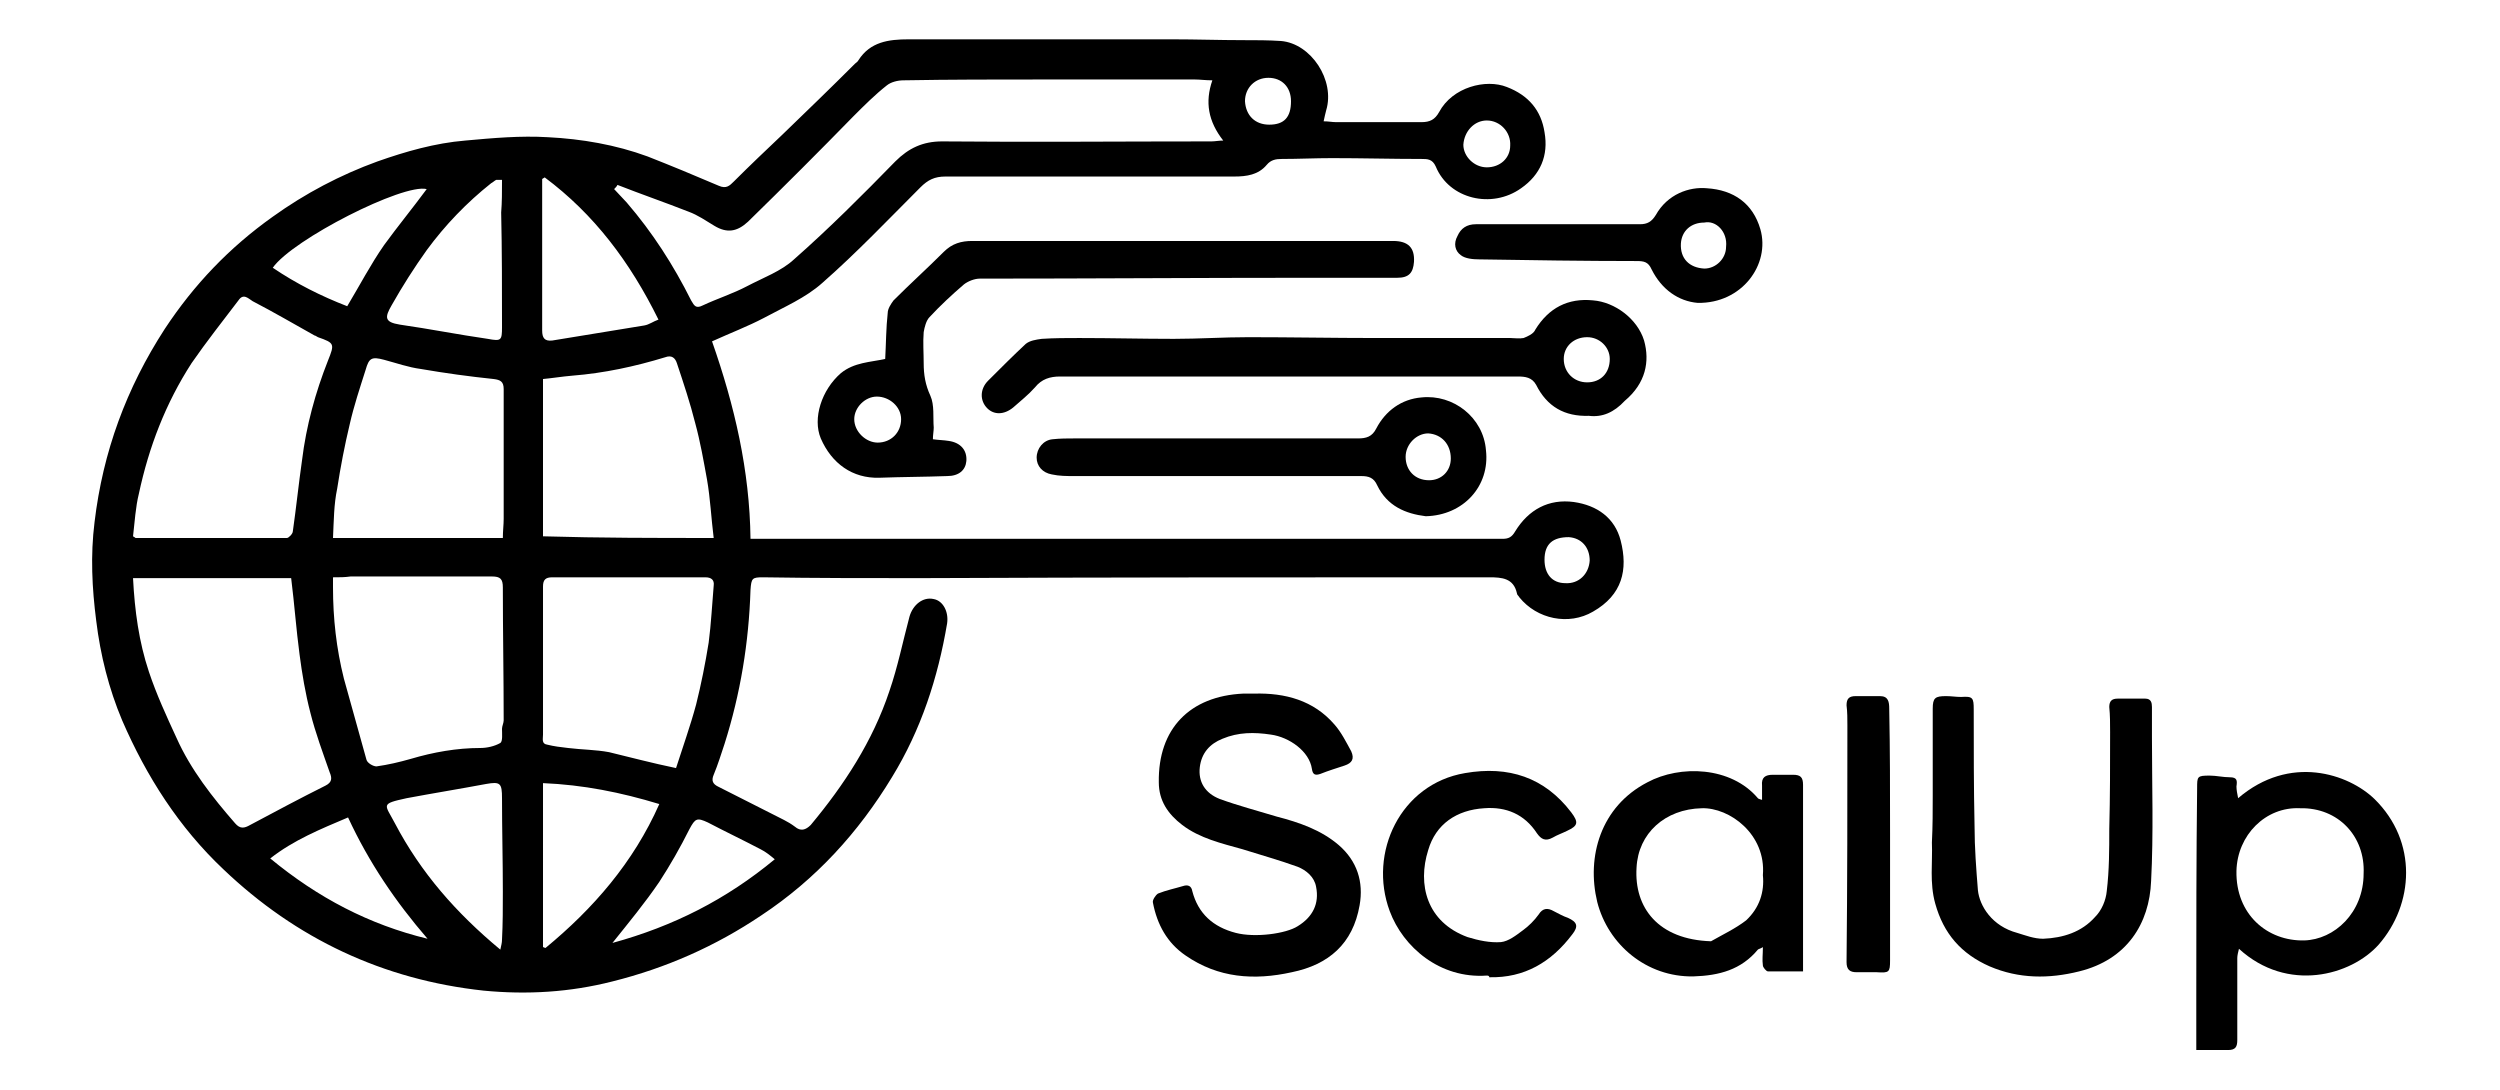 <svg xmlns="http://www.w3.org/2000/svg" xmlns:xlink="http://www.w3.org/1999/xlink" id="Capa_1" x="0px" y="0px" viewBox="0 0 298.8 130.3" style="enable-background:new 0 0 298.8 130.3;" xml:space="preserve"><g>	<path d="M89.7,64.4c2.1,0,3.9,0,5.7,0c25.3,0,50.5,0,75.8,0c2.8,0,5.6,0,8.4,0c0.7,0,1.1-0.2,1.5-0.9c1.6-2.6,4-3.9,7-3.5  c2.8,0.4,4.9,1.9,5.6,4.6c0.9,3.5,0.2,6.5-3.3,8.5c-2.9,1.7-6.7,0.9-8.8-1.7c-0.1-0.2-0.3-0.3-0.3-0.5c-0.4-1.8-1.8-1.9-3.3-1.9  c-22.7,0-45.4,0-68.2,0.1c-6.2,0-12.4,0-18.6-0.1c-1.3,0-1.4,0.1-1.5,1.5c-0.2,6.3-1.2,12.4-3.1,18.4c-0.4,1.2-0.8,2.5-1.3,3.7  c-0.3,0.7-0.1,1.1,0.5,1.4c2.6,1.3,5.3,2.7,7.9,4c0.4,0.2,0.9,0.5,1.3,0.8c0.7,0.6,1.3,0.4,1.9-0.2c4-4.8,7.4-10,9.4-16  c1-2.9,1.6-5.9,2.4-8.9c0.4-1.4,1.6-2.4,2.9-2.1c1.1,0.2,1.8,1.5,1.6,2.9c-1.1,6.5-3.1,12.7-6.6,18.4c-4,6.6-9.1,12.2-15.6,16.5  c-5.5,3.7-11.4,6.3-17.8,7.9c-5.1,1.3-10.2,1.6-15.4,1.1c-12-1.3-22.4-6.2-31.1-14.5c-5.3-5-9.2-11.1-12.1-17.8  c-1.6-3.8-2.6-7.8-3.1-11.9c-0.5-3.9-0.7-7.8-0.2-11.8c1-8.4,3.8-16,8.4-23.1c3.5-5.3,7.7-9.7,12.9-13.4c3.9-2.8,8.1-5,12.5-6.6  c3.4-1.2,6.9-2.2,10.5-2.5c3.3-0.3,6.6-0.6,9.9-0.4c4,0.2,8.1,0.9,11.9,2.3c2.8,1.1,5.7,2.3,8.5,3.5c0.9,0.4,1.3,0,1.8-0.5  c1.9-1.9,3.9-3.8,5.8-5.6c2.9-2.8,5.8-5.6,8.7-8.5c0.1-0.1,0.3-0.2,0.4-0.4c1.4-2.2,3.6-2.5,6-2.5c10.5,0,21,0,31.5,0  c2.8,0,5.7,0.1,8.5,0.1c1.5,0,3,0,4.5,0.1c3.6,0.3,6.5,4.7,5.4,8.3c-0.1,0.4-0.2,0.8-0.3,1.3c0.6,0,1,0.1,1.5,0.1  c3.4,0,6.8,0,10.2,0c1,0,1.6-0.3,2.1-1.2c1.6-3,5.6-4,8.1-3c2.6,1,4.1,2.8,4.5,5.4c0.5,2.8-0.5,5.1-2.8,6.7  c-3.5,2.5-8.6,1.3-10.2-2.6c-0.4-0.9-1-0.9-1.7-0.9c-3.6,0-7.1-0.1-10.7-0.1c-2,0-4,0.1-6,0.1c-0.7,0-1.3,0.1-1.8,0.7  c-1,1.2-2.4,1.4-3.9,1.4c-11.5,0-23,0-34.5,0c-1.3,0-2.1,0.4-3,1.3c-3.8,3.8-7.6,7.8-11.7,11.4c-2,1.8-4.6,2.9-7,4.2  c-1.9,1-4,1.8-6.2,2.8C87.8,48.5,89.6,56.2,89.7,64.4z M73.8,22.1c-0.1,0.2-0.2,0.3-0.4,0.5c0.5,0.5,1,1.1,1.5,1.6  c3.1,3.6,5.6,7.5,7.7,11.7c0.4,0.7,0.6,1,1.4,0.6c1.7-0.8,3.6-1.4,5.3-2.3c1.9-1,4.1-1.8,5.6-3.2c4.2-3.7,8.2-7.7,12.1-11.7  c1.6-1.6,3.3-2.4,5.6-2.4c10.7,0.1,21.5,0,32.2,0c0.4,0,0.9-0.1,1.4-0.1c-1.8-2.3-2.2-4.6-1.3-7.2c-0.8,0-1.5-0.1-2.1-0.1  c-6,0-12.1,0-18.1,0c-5.6,0-11.1,0-16.7,0.1c-0.7,0-1.5,0.2-2,0.6c-1.4,1.1-2.7,2.4-4,3.7C98,18,93.7,22.3,89.4,26.5  c-1.3,1.2-2.5,1.4-4,0.5c-1-0.6-2-1.3-3.1-1.7C79.5,24.2,76.6,23.2,73.8,22.1z M34.8,69.1c-6.2,0-12.5,0-18.9,0  c0.2,3.9,0.7,7.6,1.9,11.2c0.9,2.7,2.1,5.3,3.3,7.9c1.7,3.8,4.3,7.1,7,10.2c0.6,0.7,1.1,0.6,1.8,0.2c3-1.6,6-3.2,9-4.7  c0.8-0.4,0.8-0.9,0.5-1.6c-0.8-2.3-1.7-4.7-2.3-7.1c-0.6-2.3-1-4.7-1.3-7C35.4,75.2,35.2,72.3,34.8,69.1z M15.9,64.1  c0.2,0.1,0.3,0.2,0.3,0.2c6,0,12.1,0,18.1,0c0.2,0,0.7-0.5,0.7-0.8c0.4-2.8,0.7-5.7,1.1-8.5c0.5-4.1,1.6-8.1,3.1-11.9  c0.8-2,0.8-2.1-1.2-2.8c-0.2-0.1-0.3-0.2-0.4-0.2c-2.5-1.4-4.9-2.8-7.4-4.1c-0.5-0.3-1.1-1-1.7-0.1c-1.9,2.5-3.8,4.9-5.6,7.5  c-3.1,4.8-5.1,10-6.3,15.6C16.2,60.6,16.1,62.4,15.9,64.1z M39.8,69c0,0.6,0,0.9,0,1.2c0,3.7,0.4,7.3,1.3,10.9  c0.9,3.2,1.8,6.5,2.7,9.7c0.1,0.4,0.8,0.8,1.2,0.8c1.4-0.2,2.7-0.5,4.1-0.9c2.7-0.8,5.5-1.3,8.3-1.3c0.8,0,1.7-0.2,2.4-0.6  c0.3-0.2,0.2-1.1,0.2-1.7c0-0.3,0.2-0.7,0.2-1c0-5.3-0.1-10.6-0.1-15.9c0-1-0.3-1.3-1.3-1.3c-5.6,0-11.3,0-16.9,0  C41.2,69,40.6,69,39.8,69z M80.8,91.8c0.8-2.5,1.7-5,2.4-7.6c0.6-2.4,1.1-4.9,1.5-7.4c0.3-2.3,0.4-4.5,0.6-6.8c0.1-0.7-0.3-1-1-1  c-6.1,0-12.2,0-18.3,0c-0.8,0-1.1,0.3-1.1,1.1c0,2,0,4,0,6c0,3.9,0,7.8,0,11.7c0,0.5-0.2,1.1,0.5,1.2c0.8,0.2,1.6,0.3,2.5,0.4  c1.6,0.2,3.3,0.2,4.9,0.5C75.3,90.5,77.9,91.2,80.8,91.8z M39.8,64.3c6.9,0,13.5,0,20.3,0c0-0.8,0.1-1.6,0.1-2.3  c0-5.2,0-10.3,0-15.5c0-0.9-0.4-1.1-1.2-1.2c-2.9-0.3-5.8-0.7-8.7-1.2c-1.5-0.2-2.9-0.7-4.4-1.1c-1.5-0.4-1.8-0.2-2.2,1.2  c-0.7,2.2-1.4,4.3-1.9,6.5c-0.6,2.5-1.1,5.1-1.5,7.7C39.9,60.3,39.9,62.2,39.8,64.3z M85.3,64.3c-0.3-2.4-0.4-4.7-0.8-7  c-0.4-2.2-0.8-4.5-1.4-6.7c-0.6-2.4-1.4-4.8-2.2-7.2c-0.2-0.6-0.6-1-1.4-0.7c-3.6,1.1-7.3,1.9-11.1,2.2c-1.2,0.1-2.4,0.3-3.5,0.4  c0,6.4,0,12.6,0,18.8C71.7,64.3,78.4,64.3,85.3,64.3z M59.8,113.5c0.1-0.5,0.2-0.8,0.2-1.2c0.1-1.9,0.1-3.8,0.1-5.7  c0-3.7-0.1-7.5-0.1-11.2c0-1.8-0.2-2-1.9-1.7c-3.2,0.6-6.3,1.1-9.5,1.7c-3.2,0.7-2.6,0.7-1.4,3C50.3,104.3,54.5,109.1,59.8,113.5z   M60,21.5c-0.4,0-0.5,0-0.7,0c-0.2,0.1-0.4,0.3-0.6,0.4c-2.9,2.3-5.5,5-7.7,8c-1.5,2.1-2.9,4.3-4.2,6.6c-0.8,1.4-0.9,2,1,2.3  c3.5,0.5,7,1.2,10.5,1.7c1.6,0.3,1.7,0.2,1.7-1.4c0-4.6,0-9.2-0.1-13.7C60,24.2,60,22.9,60,21.5z M64.9,113.2  c0.1,0,0.2,0.1,0.3,0.1c5.7-4.7,10.5-10.2,13.6-17.2c-4.6-1.4-9.1-2.3-13.9-2.5C64.9,100.3,64.9,106.7,64.9,113.2z M65.1,21.2  c-0.1,0.1-0.2,0.1-0.3,0.2c0,1.3,0,2.7,0,4c0,4.7,0,9.4,0,14.1c0,0.9,0.3,1.3,1.2,1.2c3.7-0.6,7.3-1.2,11-1.8  c0.6-0.1,1.1-0.5,1.7-0.7C75.3,31.3,71,25.6,65.1,21.2z M73.2,112.7c7.3-2,13.6-5.2,19.4-10c-0.6-0.5-1.1-0.9-1.7-1.2  c-2.1-1.1-4.2-2.1-6.3-3.2c-1.3-0.6-1.5-0.5-2.2,0.8c-1.1,2.2-2.3,4.3-3.6,6.3C77.1,107.9,75.2,110.2,73.2,112.7z M51,22.6  c-2.8-0.7-16,6-18.4,9.4c2.8,1.9,5.8,3.4,8.9,4.6c1.5-2.5,2.8-5,4.4-7.3C47.5,27.1,49.3,24.9,51,22.6z M51.1,112.2  c-3.8-4.4-7-9.1-9.5-14.5c-3.3,1.4-6.5,2.7-9.3,4.9C38,107.3,44.1,110.5,51.1,112.2z M151.7,14.9c1.8,0,2.6-0.9,2.6-2.8  c0-1.7-1.1-2.8-2.7-2.8c-1.6,0-2.8,1.2-2.8,2.8C148.9,13.8,150,14.9,151.7,14.9z M177.7,20c1.6,0,2.8-1.1,2.8-2.6  c0.1-1.6-1.2-3-2.8-3c-1.5,0-2.7,1.3-2.8,2.9C174.9,18.7,176.2,20,177.7,20z M184.6,66.9c0,1.7,0.9,2.8,2.5,2.8  c1.6,0.1,2.8-1.1,2.9-2.7c0-1.6-1-2.7-2.5-2.8C185.6,64.2,184.6,65,184.6,66.9z"></path>	<path d="M105.8,42.9c0.1-1.8,0.1-3.7,0.3-5.5c0-0.5,0.4-1.1,0.7-1.5c2-2,4-3.8,6-5.8c1-1,2.1-1.3,3.4-1.3c11.1,0,22.3,0,33.4,0  c5.6,0,11.3,0,16.9,0c1.8,0,2.6,0.8,2.5,2.5c-0.1,1.3-0.6,1.9-2,1.9c-3.6,0-7.2,0-10.8,0c-13,0-26.1,0.1-39.1,0.1  c-0.6,0-1.4,0.3-1.9,0.7c-1.4,1.2-2.8,2.5-4.1,3.9c-0.4,0.4-0.6,1.2-0.7,1.8c-0.1,1.2,0,2.5,0,3.7c0,1.4,0.2,2.6,0.8,3.9  c0.5,1.1,0.3,2.6,0.4,3.8c0,0.4-0.1,0.9-0.1,1.4c0.7,0.1,1.3,0.1,1.9,0.2c1.4,0.2,2.2,1.1,2.1,2.4c-0.1,1.1-0.9,1.8-2.3,1.8  c-2.7,0.1-5.4,0.1-8.1,0.2c-3.2,0.1-5.7-1.7-7-4.7c-1-2.4,0.1-5.8,2.4-7.8C102.1,43.3,104,43.3,105.8,42.9z M107.7,50.1  c0-1.5-1.4-2.7-2.9-2.7c-1.4,0-2.7,1.3-2.7,2.7c0,1.5,1.4,2.8,2.8,2.8C106.5,52.9,107.7,51.7,107.7,50.1z"></path>	<path d="M189.9,49.7c-2.9,0.1-5-1.1-6.3-3.7c-0.5-0.9-1.3-1-2.2-1c-5.5,0-11,0-16.4,0c-12.8,0-25.6,0-38.3,0c-1.2,0-2.2,0.3-3,1.3  c-0.8,0.9-1.7,1.6-2.6,2.4c-1.1,0.9-2.3,0.9-3.1,0.1c-0.9-0.9-0.9-2.3,0.1-3.3c1.5-1.5,3-3,4.5-4.4c0.5-0.4,1.2-0.5,1.9-0.6  c1.5-0.1,3-0.1,4.5-0.1c3.8,0,7.5,0.1,11.3,0.1c3,0,5.9-0.2,8.9-0.2c5.1,0,10.2,0.1,15.2,0.1c5.4,0,10.8,0,16.1,0  c0.5,0,1.1,0.1,1.6,0c0.5-0.2,1.2-0.5,1.4-1c1.6-2.6,3.9-3.8,6.9-3.5c2.6,0.2,5.3,2.2,6.1,4.8c0.7,2.5,0.2,5.1-2.3,7.2  C192.9,49.3,191.5,49.9,189.9,49.7z M189.7,40.3c-1.6,0-2.8,1.1-2.8,2.6c0,1.6,1.2,2.8,2.8,2.8c1.6,0,2.7-1.1,2.7-2.8  C192.4,41.5,191.2,40.3,189.7,40.3z"></path>	<path d="M149.9,82.9c3.7-0.1,7.1,0.8,9.6,3.7c0.8,0.9,1.4,2.1,2,3.2c0.4,0.9,0.1,1.4-0.8,1.7c-0.9,0.3-1.9,0.6-2.9,1  c-0.6,0.2-0.9,0.1-1-0.6c-0.3-2.1-2.7-3.8-4.9-4.1c-2-0.3-3.9-0.3-5.8,0.5c-1.5,0.6-2.5,1.7-2.7,3.4c-0.2,1.7,0.6,3.1,2.4,3.8  c2.2,0.8,4.5,1.4,6.8,2.1c2.7,0.7,5.3,1.6,7.4,3.4c2.2,1.9,3,4.4,2.5,7.2c-0.8,4.6-3.7,7.1-8.1,8c-4.5,1-8.8,0.7-12.7-2  c-2.2-1.5-3.4-3.7-3.9-6.3c-0.1-0.3,0.3-0.9,0.6-1.1c1-0.4,2-0.6,3-0.9c0.6-0.2,1,0,1.1,0.6c0.7,2.7,2.5,4.3,5.2,5  c2.3,0.6,6,0.1,7.4-0.8c1.8-1.1,2.6-2.7,2.2-4.7c-0.2-1.2-1.2-2-2.2-2.4c-2.2-0.8-4.4-1.4-6.6-2.1c-2.5-0.7-5.1-1.3-7.2-2.9  c-1.7-1.3-2.8-2.9-2.8-5.1c-0.1-6.4,3.7-10.3,10.1-10.6C149.1,82.9,149.5,82.9,149.9,82.9z"></path>	<path d="M267.5,95.4c6.2-5.3,13.2-2.9,16.3,0.1c5.2,5.1,4.7,12.6,0.5,17.4c-3.3,3.7-10.9,5.8-16.7,0.5c-0.1,0.4-0.2,0.8-0.2,1.1  c0,3.3,0,6.5,0,9.8c0,0.8-0.2,1.2-1.1,1.2c-1.2,0-2.4,0-3.8,0c0-2.2,0-4.2,0-6.2c0-8.4,0-16.7,0.1-25.1c0-1.4,0-1.5,1.5-1.5  c0.8,0,1.6,0.2,2.4,0.2c0.9,0,0.9,0.4,0.8,1.1C267.3,94.4,267.4,94.9,267.5,95.4z M274.9,96.6c-4.1-0.2-7.5,3.2-7.6,7.5  c-0.1,5.2,3.7,8.4,8.1,8.3c3.6-0.1,7.1-3.3,7.1-8C282.7,100,279.5,96.5,274.9,96.6z"></path>	<path d="M231,95.1c0-3.5,0-7,0-10.4c0-1.3,0.3-1.5,1.6-1.5c0.6,0,1.2,0.1,1.8,0.1c1.4-0.1,1.5,0.1,1.5,1.5c0,4.7,0,9.3,0.1,14  c0,2.5,0.2,5.1,0.4,7.6c0.2,1.9,1.7,4.3,4.7,5.1c1,0.3,2,0.7,3.1,0.7c2.4-0.1,4.6-0.8,6.2-2.6c0.8-0.8,1.3-2,1.4-3.1  c0.3-2.5,0.3-5,0.3-7.4c0.1-3.9,0.1-7.7,0.1-11.6c0-1,0-2-0.1-3c0-0.7,0.3-1,1-1c1.1,0,2.2,0,3.3,0c0.7,0,0.8,0.5,0.8,1  c0,1.2,0,2.4,0,3.6c0,5.7,0.2,11.5-0.1,17.2c-0.2,5.1-2.9,9.4-8.6,10.8c-3.6,0.9-7.2,0.9-10.7-0.6c-3.4-1.5-5.5-3.9-6.5-7.5  c-0.7-2.5-0.3-4.9-0.4-7.3C231,98.7,231,96.9,231,95.1C231,95.1,231,95.1,231,95.1z"></path>	<path d="M215.5,116.1c-1.4,0-2.8,0-4.2,0c-0.2,0-0.6-0.5-0.6-0.7c-0.1-0.7,0-1.3,0-2.2c-0.3,0.2-0.5,0.2-0.6,0.3  c-2,2.4-4.6,3.1-7.7,3.2c-5.6,0.1-10.2-3.8-11.5-8.9c-1.3-5.4,0.4-11.4,6-14.3c3.9-2.1,10-1.9,13.2,1.9c0.1,0.1,0.2,0.1,0.5,0.2  c0-0.6,0-1.2,0-1.7c-0.1-1,0.4-1.3,1.3-1.3c0.8,0,1.6,0,2.4,0c0.9,0,1.2,0.3,1.2,1.2c0,5.6,0,11.1,0,16.7  C215.5,112.3,215.5,114.1,215.5,116.1z M210.7,104.6c0.4-4.9-4-8.1-7.3-8c-4.4,0.1-7.6,3-7.8,7.1c-0.3,4.8,2.6,8.6,8.9,8.8  c1.4-0.8,2.9-1.5,4.2-2.5C210.3,108.5,210.9,106.6,210.7,104.6z"></path>	<path d="M170.4,61.7c-2.4-0.3-4.6-1.2-5.8-3.7c-0.4-0.9-1-1.1-1.9-1.1c-11.4,0-22.8,0-34.3,0c-0.9,0-1.8,0-2.7-0.2  c-1.1-0.2-1.8-1-1.8-2c0-1.1,0.8-2.1,1.9-2.2c0.9-0.1,1.8-0.1,2.6-0.1c11.3,0,22.6,0,33.9,0c1,0,1.7-0.2,2.2-1.2  c1.1-2.1,3-3.5,5.4-3.7c3.8-0.4,7.4,2.4,7.7,6.3C178.1,58.1,174.9,61.6,170.4,61.7z M173.4,54.8c0-1.7-1.1-2.9-2.7-3  c-1.4,0-2.7,1.3-2.7,2.8c0,1.6,1.1,2.8,2.8,2.8C172.3,57.4,173.4,56.3,173.4,54.8z"></path>	<path d="M177.7,116.6c-5.6,0.4-10-3.4-11.6-7.7c-2.6-7,1.3-15.2,9-16.5c5.2-0.9,9.5,0.5,12.7,4.7c0.9,1.2,0.8,1.6-0.5,2.2  c-0.6,0.3-1.2,0.5-1.7,0.8c-0.9,0.5-1.4,0.2-1.9-0.5c-1.5-2.3-3.7-3.2-6.3-3c-3.3,0.2-5.8,1.9-6.7,5c-1.3,4.1-0.2,8.6,4.7,10.4  c1.3,0.4,2.7,0.7,4,0.6c0.9-0.1,1.8-0.8,2.6-1.4c0.7-0.5,1.4-1.2,1.9-1.9c0.5-0.8,1.1-0.8,1.8-0.4c0.6,0.3,1.1,0.6,1.7,0.8  c1.1,0.5,1.3,1,0.5,2c-2.5,3.3-5.7,5.2-9.9,5.1C178,116.6,177.8,116.6,177.7,116.6z"></path>	<path d="M202.9,36.2c-2.3-0.2-4.3-1.6-5.5-4c-0.4-0.9-0.9-1-1.8-1c-6.3,0-12.6-0.1-18.8-0.2c-0.8,0-1.7-0.1-2.2-0.5  c-0.7-0.5-0.9-1.4-0.4-2.3c0.4-0.9,1.1-1.4,2.2-1.4c3,0,6,0,9,0c3.5,0,7,0,10.6,0c0.9,0,1.4-0.3,1.9-1.1c1.4-2.5,4-3.4,6.1-3.2  c3.2,0.2,5.5,1.8,6.4,4.9C211.6,31.6,208.2,36.3,202.9,36.2z M203.7,26.6c-1.6,0-2.7,1-2.8,2.5c-0.1,1.8,1,2.9,2.8,3  c1.4,0,2.6-1.2,2.6-2.6C206.5,27.7,205.1,26.3,203.7,26.6z"></path>	<path d="M225.9,99.6c0,5.1,0,10.1,0,15.2c0,1.4-0.1,1.5-1.6,1.4c-0.8,0-1.6,0-2.4,0c-0.8,0-1.2-0.3-1.2-1.2  c0.1-9.4,0.1-18.8,0.1-28.3c0-0.8,0-1.6-0.1-2.4c0-0.8,0.3-1.1,1.1-1.1c1,0,1.9,0,2.9,0c1,0,1.1,0.7,1.1,1.5  C225.9,89.6,225.9,94.6,225.9,99.6z"></path></g></svg>
